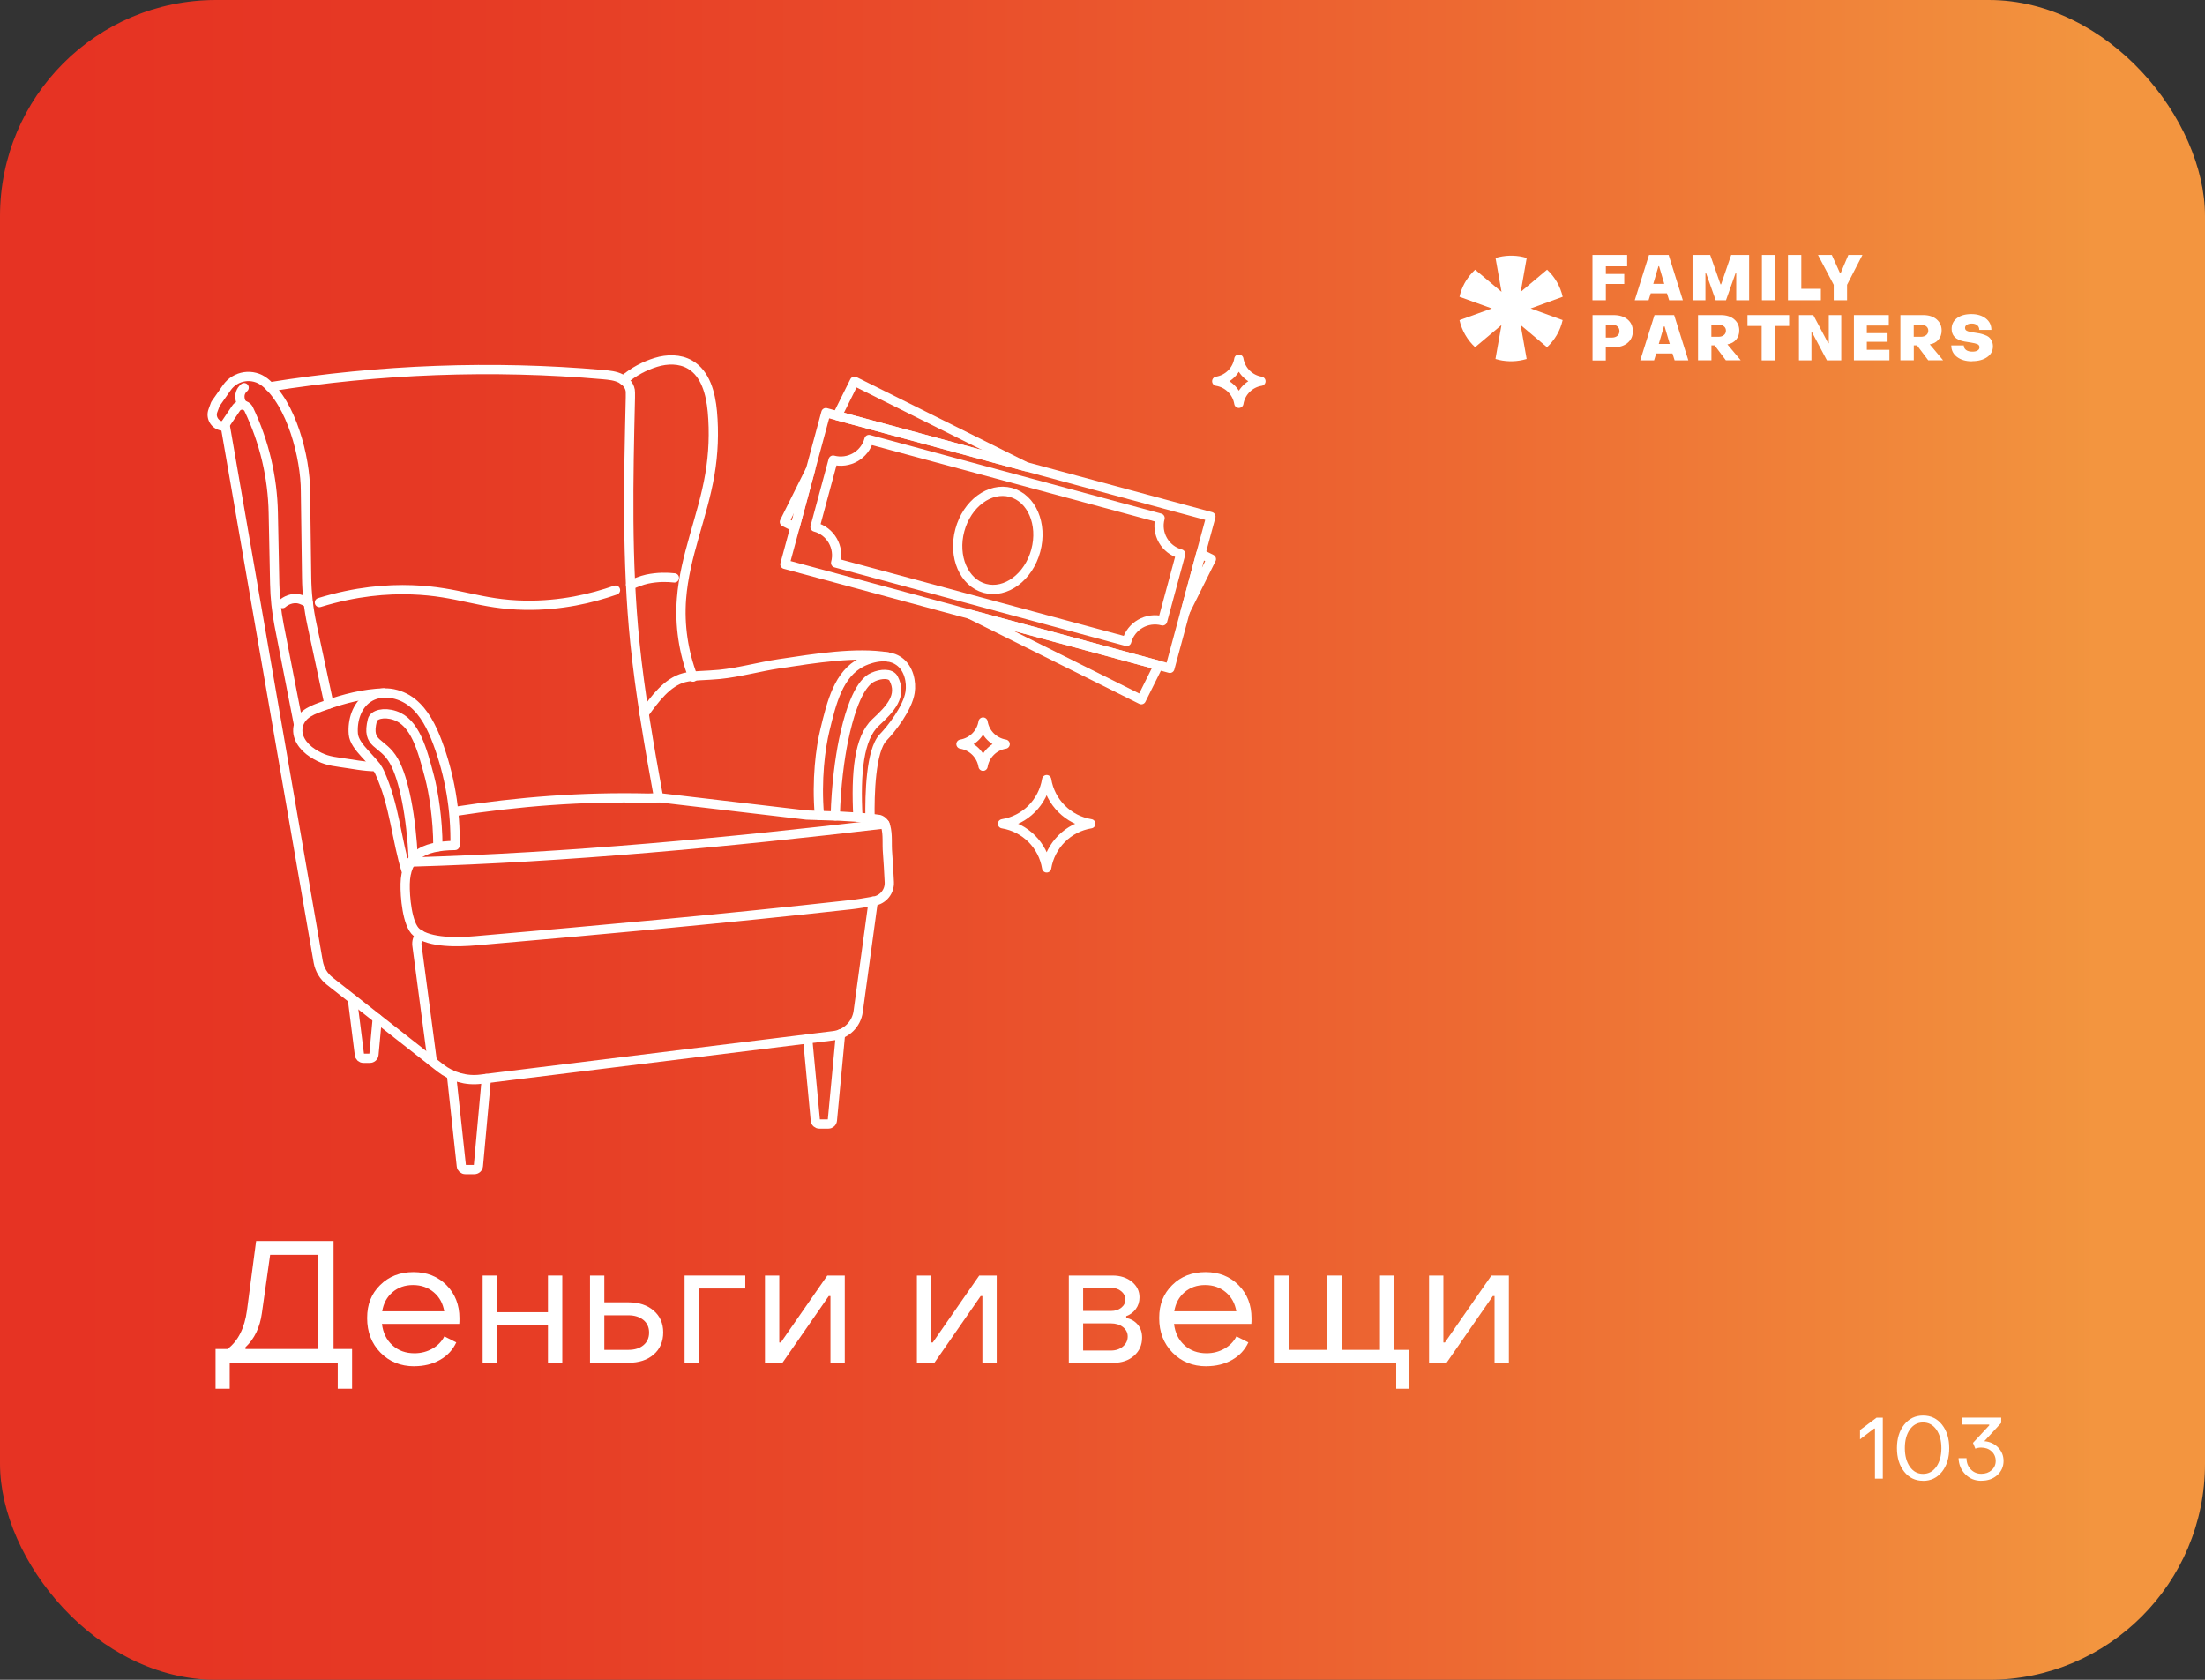 <?xml version="1.0" encoding="UTF-8"?> <svg xmlns="http://www.w3.org/2000/svg" xmlns:xlink="http://www.w3.org/1999/xlink" id="_Слой_1" data-name="Слой 1" viewBox="0 0 357.17 272.13"><rect x="0" y="0" width="357.17" height="272.13" fill="#333333" stroke="none"/> <defs> <style> .cls-1 { fill: #fff; } .cls-2 { fill: none; stroke: #fff; stroke-linecap: round; stroke-linejoin: round; stroke-width: 1.5px; } .cls-3 { fill: url(#_Безымянный_градиент_8); } </style> <linearGradient id="_Безымянный_градиент_8" data-name="Безымянный градиент 8" x1="2392.66" y1="-5301.13" x2="2035.49" y2="-5301.13" gradientTransform="translate(-2035.49 5437.2)" gradientUnits="userSpaceOnUse"> <stop offset=".03" stop-color="#e63323"></stop> <stop offset=".19" stop-color="#e63924"></stop> <stop offset=".41" stop-color="#e94b2a"></stop> <stop offset=".66" stop-color="#ed6932"></stop> <stop offset=".94" stop-color="#f2933e"></stop> <stop offset=".95" stop-color="#f3953f"></stop> </linearGradient> </defs> <rect class="cls-3" width="357.17" height="272.13" rx="35" ry="35" transform="translate(357.17 272.13) rotate(180)"></rect> <g> <path class="cls-1" d="m303.71,239.54v-8.11h-.14l-2.28,1.74v-1.5l2.67-2h1.02v9.87h-1.27Z"></path> <path class="cls-1" d="m311.5,239.89c-1.26,0-2.28-.49-3.06-1.48s-1.17-2.26-1.17-3.81.39-2.82,1.17-3.8,1.8-1.48,3.06-1.48,2.29.49,3.07,1.48,1.17,2.25,1.17,3.8-.39,2.83-1.17,3.82c-.78.98-1.8,1.48-3.07,1.48Zm0-1.12c.9,0,1.61-.39,2.16-1.17.54-.78.81-1.78.81-3s-.27-2.22-.81-3c-.54-.77-1.26-1.16-2.16-1.16s-1.61.39-2.15,1.16c-.54.78-.8,1.77-.8,3s.27,2.24.81,3.01c.54.78,1.25,1.16,2.14,1.16Z"></path> <path class="cls-1" d="m320.94,239.89c-1.03,0-1.89-.35-2.58-1.04s-1.07-1.56-1.11-2.62h1.29c0,.73.23,1.33.69,1.81.46.48,1.03.72,1.71.72s1.23-.2,1.67-.59c.44-.4.66-.9.66-1.5s-.22-1.14-.67-1.55c-.45-.41-1.01-.61-1.69-.61-.35,0-.66.06-.94.18l-.38-.94,2.63-2.83v-.14h-4.4v-1.12h6.34v.85l-2.74,2.97c.9.07,1.64.41,2.23,1.01.59.6.89,1.33.89,2.18,0,.92-.34,1.69-1.01,2.3-.68.61-1.53.91-2.57.91Z"></path> </g> <g> <path class="cls-1" d="m34.92,224.98v-6.44h1.93c1.72-1.29,2.77-3.38,3.16-6.27l1.48-11.23h12.54v17.5h3v6.44h-2.32v-4.2h-17.5v4.2h-2.3Zm4.84-6.44h11.73v-15.26h-7.73l-1.34,9.46c-.32,2.31-1.2,4.15-2.66,5.52v.28Z"></path> <path class="cls-1" d="m67.12,221.34c-2.22,0-4.05-.74-5.49-2.21-1.44-1.47-2.16-3.34-2.16-5.6s.7-3.95,2.11-5.35c1.41-1.4,3.21-2.1,5.39-2.1s3.95.71,5.35,2.11c1.4,1.41,2.1,3.2,2.1,5.36,0,.41,0,.72-.03.92h-12.52c.17,1.44.73,2.59,1.69,3.46.96.87,2.15,1.3,3.57,1.3,1.06,0,2.03-.25,2.9-.74.87-.49,1.52-1.16,1.95-2l1.93.98c-.56,1.21-1.44,2.16-2.65,2.84-1.2.68-2.59,1.02-4.16,1.02Zm-5.21-8.9h10.05c-.21-1.27-.77-2.3-1.69-3.08-.92-.78-2.05-1.18-3.37-1.18s-2.41.39-3.32,1.16c-.91.78-1.46,1.81-1.67,3.09Z"></path> <path class="cls-1" d="m78.18,220.78v-14.14h2.32v5.94h8.26v-5.94h2.32v14.14h-2.32v-6.1h-8.26v6.1h-2.32Z"></path> <path class="cls-1" d="m95.57,220.78v-14.14h2.32v4.34h3.89c1.7,0,3.07.45,4.1,1.34,1.04.9,1.55,2.07,1.55,3.53s-.51,2.69-1.54,3.58c-1.03.9-2.4,1.34-4.12,1.34h-6.22Zm2.32-2.1h3.89c1.03,0,1.84-.25,2.45-.76s.91-1.18.91-2.04-.31-1.54-.92-2.04c-.62-.5-1.43-.76-2.44-.76h-3.89v5.6Z"></path> <path class="cls-1" d="m110.89,220.78v-14.14h9.83v2.1h-7.5v12.04h-2.32Z"></path> <path class="cls-1" d="m123.91,220.78v-14.14h2.32v10.84h.25l7.53-10.84h2.83v14.14h-2.32v-10.81h-.28l-7.5,10.81h-2.83Z"></path> <path class="cls-1" d="m148.52,220.78v-14.14h2.32v10.84h.25l7.53-10.84h2.83v14.14h-2.32v-10.81h-.28l-7.5,10.81h-2.83Z"></path> <path class="cls-1" d="m173.13,220.78v-14.14h7.08c1.27,0,2.31.34,3.14,1.01.82.67,1.23,1.51,1.23,2.52,0,.73-.2,1.36-.6,1.9s-.92.92-1.55,1.15v.28c.77.17,1.39.53,1.86,1.08s.71,1.26.71,2.11c0,1.19-.43,2.17-1.3,2.94-.87.77-1.99,1.15-3.37,1.15h-7.2Zm2.32-8.4h4.51c.67,0,1.23-.18,1.67-.53.44-.35.66-.79.66-1.32s-.22-.97-.66-1.34c-.44-.37-.99-.56-1.67-.56h-4.51v3.75Zm0,6.41h4.48c.8,0,1.46-.22,1.97-.66.51-.44.77-.97.77-1.61s-.26-1.12-.77-1.53c-.51-.4-1.17-.6-1.97-.6h-4.48v4.4Z"></path> <path class="cls-1" d="m195.42,221.34c-2.22,0-4.05-.74-5.49-2.21-1.44-1.47-2.16-3.34-2.16-5.6s.7-3.95,2.11-5.35c1.41-1.4,3.21-2.1,5.39-2.1s3.95.71,5.35,2.11c1.4,1.41,2.1,3.2,2.1,5.36,0,.41,0,.72-.03.92h-12.52c.17,1.44.73,2.59,1.69,3.46.96.87,2.15,1.3,3.57,1.3,1.06,0,2.03-.25,2.9-.74.87-.49,1.52-1.16,1.95-2l1.93.98c-.56,1.21-1.44,2.16-2.65,2.84-1.2.68-2.59,1.02-4.16,1.02Zm-5.21-8.9h10.05c-.21-1.27-.77-2.3-1.69-3.08-.92-.78-2.05-1.18-3.37-1.18s-2.41.39-3.32,1.16c-.91.78-1.46,1.81-1.67,3.09Z"></path> <path class="cls-1" d="m226.16,224.98v-4.2h-19.68v-14.14h2.32v12.04h6.19v-12.04h2.32v12.04h6.22v-12.04h2.32v12.04h2.41v6.3h-2.1Z"></path> <path class="cls-1" d="m231.48,220.78v-14.14h2.32v10.84h.25l7.53-10.84h2.83v14.14h-2.32v-10.81h-.28l-7.5,10.81h-2.83Z"></path> </g> <g> <path class="cls-2" d="m200.67,58.18h0c.3,1.84,1.74,3.28,3.58,3.58h0,0c-1.84.3-3.28,1.74-3.58,3.58h0s0,0,0,0c-.3-1.84-1.74-3.28-3.58-3.58h0,0c1.84-.3,3.28-1.74,3.58-3.58h0Z"></path> <g> <path class="cls-2" d="m43.72,62.66c17.7-2.84,36.13-3.54,53.99-1.97.97.09,1.96.18,2.83.62s1.59,1.3,1.57,2.28v.8c-.31,13.25-.61,26.54.73,39.72.85,8.32,2.34,16.89,3.84,25.12"></path> <path class="cls-2" d="m65.87,141.34c-1.68-5.33-1.9-10.79-4.39-16.25-.91-1.99-4.07-4-4.25-6.18s.55-4.56,2.35-5.8c2.12-1.46,5.16-.9,7.17.7,2.01,1.6,3.19,4.02,4.1,6.43,2,5.33,2.97,11.04,2.85,16.73-5.43.05-7.97,1.85-8.07,6.22-.05,1.97.31,6.6,1.84,7.85,2.16,1.76,6.83,1.6,9.61,1.36,20.61-1.79,39.87-3.52,60.77-5.84.93-.1,2.44-.35,3.75-.58,1.47-.26,2.52-1.57,2.45-3.06-.08-1.64-.19-3.64-.28-4.69-.14-1.64.08-2.92-.3-4.36-.14-.52-.51-.94-1.02-1.11h0c-2.23-.35-6.29-.54-6.29-.54l-5.51-.18-23.79-2.8-1.83.06c-10.75-.25-20.92.54-31.55,2.18h0"></path> <path class="cls-2" d="m135.3,132.17c.12-4.84.75-9.41,1.32-12.17,1.8-8.66,3.96-9.94,4.84-10.33,1.24-.55,2.82-.63,3.28.24,1.48,2.8-.5,4.9-2.91,7.13-2.72,2.53-3.23,8.19-2.86,15.33"></path> <path class="cls-2" d="m132.73,132.09c-.5-5.77.18-10.89.89-13.81,1.09-4.51,2.21-9.12,6-11.01.41-.21,3.74-1.8,6.04-.12,1.59,1.16,2.01,3.38,1.76,5-.39,2.56-3.03,5.94-4.36,7.31-2.03,2.11-2.2,9.34-2.13,13.08"></path> <path class="cls-2" d="m104.34,115.63c1.67-2.32,3.71-5.13,6.48-5.85,1.48-.38,3.67-.32,5.75-.53,3.11-.31,6.47-1.24,9.57-1.71,5.97-.9,12.53-1.96,17.65-1.12"></path> <path class="cls-2" d="m70.93,137.18c0-4.49-.7-8.83-1.36-11.34-1.18-4.47-2.34-8.83-5.6-9.93-1.82-.61-3.43-.14-3.65.73-1.05,4.21,1.59,3.34,3.47,6.63,1.67,2.92,2.83,9.11,3.15,15.89"></path> <path class="cls-2" d="m141.45,145.99l-2.44,17.88c-.28,2.05-1.91,3.66-3.97,3.91l-57.18,7.05c-2.33.29-4.67-.37-6.52-1.81l-17.93-14.08c-.98-.77-1.64-1.87-1.86-3.1l-15.09-87.04"></path> <path class="cls-2" d="m70.03,172l-2.49-18.84c-.08-.63.11-1.26.54-1.73h0"></path> <path class="cls-2" d="m61.11,165l-.54,5.85c-.03.33-.31.59-.65.59h-1.06c-.33,0-.6-.24-.64-.57l-1.14-9.04"></path> <path class="cls-2" d="m78.78,174.72l-1.29,14.16c-.03.33-.31.59-.65.59h-1.47c-.33,0-.61-.25-.64-.58l-1.6-14.78"></path> <path class="cls-2" d="m136.15,167.5l-1.32,14c-.03.33-.31.59-.64.59h-1.48c-.33,0-.61-.25-.64-.59l-1.24-13.19"></path> <path class="cls-2" d="m100.99,61.6c1.66-1.43,3.45-2.34,5.26-2.9,1.81-.56,3.87-.59,5.51.36,2.54,1.46,3.36,4.7,3.63,7.61.31,3.39.17,6.82-.4,10.18-1.15,6.8-4.08,13.26-4.6,20.14-.33,4.3.32,8.68,1.87,12.7"></path> <path class="cls-2" d="m62.17,112.25c-3.32.13-6.38.92-9.52,2.03-1.87.66-3.78,1.28-4.3,3.2-.5,1.83.7,3.49,2.29,4.52,1.59,1.02,2.69,1.28,4.56,1.53,1.87.25,3.75.67,5.73.67"></path> <path class="cls-2" d="m109.24,93.62c-1.14-.13-2.68-.17-4.44.2-.87.18-2.01.67-2.66.92"></path> <path class="cls-2" d="m53.29,114.06l-2.77-12.92c-.53-2.49-.82-5.02-.85-7.56l-.19-13.98c0-5.5-2.28-14.27-6.59-17.69h0c-1.93-1.53-4.75-1.11-6.15.9l-1.85,2.64-.4,1.09c-.41,1.1.31,2.3,1.47,2.47h0c.19.03.38-.06.49-.22l1.79-2.65c.51-.76,1.66-.67,2.05.15h0c2.51,5.26,3.87,10.99,3.98,16.82l.23,11.48c.04,2.22.28,4.43.7,6.62l3.17,16.25"></path> <path class="cls-2" d="m39.55,62.8c-.08.06-.68.56-.69,1.4,0,.82.34,1.21.42,1.28"></path> <path class="cls-2" d="m45.75,97.78c.17-.15,1.1-.93,2.4-.8.74.08,1.54.56,1.79.75"></path> <path class="cls-2" d="m143.33,133.47c-25.34,2.98-51.27,5.44-76.77,6.18"></path> <path class="cls-2" d="m51.74,97.61c5.93-1.82,10.99-2.2,14.98-2.06,7.6.26,10.93,2.38,18.34,2.5,5.8.09,10.78-1.1,14.64-2.45"></path> </g> <g> <polygon class="cls-2" points="187.65 107.77 157.1 99.51 184.87 113.35 187.65 107.77"></polygon> <polygon class="cls-2" points="196.22 90.57 194.51 89.71 191.98 99.08 196.22 90.57"></polygon> <polygon class="cls-2" points="127.06 84.55 128.77 85.4 131.3 76.03 127.06 84.55"></polygon> <polygon class="cls-2" points="138.41 61.76 135.63 67.35 166.18 75.6 138.41 61.76"></polygon> <polygon class="cls-2" points="191.98 99.08 194.51 89.71 196.14 83.69 166.18 75.6 135.63 67.35 133.78 66.85 131.3 76.03 128.77 85.4 127.14 91.42 157.1 99.51 187.65 107.77 189.5 108.27 191.98 99.08"></polygon> <ellipse class="cls-2" cx="161.64" cy="87.56" rx="8.05" ry="6.37" transform="translate(34.96 220.77) rotate(-74.89)"></ellipse> <path class="cls-2" d="m188.32,100.58l2.93-10.84c-2.53-.68-4.02-3.28-3.34-5.81l-47.15-12.73c-.68,2.53-3.28,4.02-5.81,3.34l-2.93,10.84c2.53.68,4.02,3.28,3.34,5.81l47.15,12.73c.68-2.53,3.28-4.02,5.81-3.34Z"></path> </g> <path class="cls-2" d="m169.54,126.3h0c-.6,3.67-3.48,6.56-7.15,7.15h0,0c3.67.6,6.56,3.48,7.15,7.15h0s0,0,0,0c.6-3.67,3.48-6.56,7.15-7.15h0,0c-3.67-.6-6.56-3.48-7.15-7.15h0Z"></path> <path class="cls-2" d="m159.24,116.97h0c-.3,1.84-1.74,3.28-3.58,3.58h0,0c1.84.3,3.28,1.74,3.58,3.58h0s0,0,0,0c.3-1.84,1.74-3.28,3.58-3.58h0,0c-1.84-.3-3.28-1.74-3.58-3.58h0Z"></path> </g> <g> <g> <path class="cls-1" d="m257.95,48.64v-7.34h5.62v1.85h-3.45v1.23h2.98v1.62h-2.98v2.64h-2.16Z"></path> <path class="cls-1" d="m264.8,48.64l2.31-7.34h3.18l2.3,7.34h-2.22l-.35-1.12h-2.63l-.35,1.12h-2.22Zm3-2.66h1.78l-.84-2.85h-.1l-.84,2.85Z"></path> <path class="cls-1" d="m274.16,48.64v-7.34h2.86l1.67,4.76h.1l1.63-4.76h2.91v7.34h-2.09v-4.41h-.1l-1.56,4.41h-1.67l-1.56-4.4h-.1v4.4h-2.09Z"></path> <path class="cls-1" d="m285.4,48.64v-7.34h2.16v7.34h-2.16Z"></path> <path class="cls-1" d="m289.62,48.64v-7.34h2.16v5.49h3.17v1.85h-5.33Z"></path> <path class="cls-1" d="m297.03,48.64v-2.5l-2.55-4.84h2.24l1.33,2.95h.1l1.25-2.95h2.28l-2.49,4.84v2.5h-2.16Z"></path> <path class="cls-1" d="m257.96,58.38v-7.34h3.4c.96,0,1.72.24,2.28.71.56.47.85,1.1.85,1.9s-.28,1.42-.85,1.9-1.33.71-2.3.71h-1.23v2.13h-2.15Zm2.15-3.69h1c.36,0,.65-.1.88-.29.22-.19.33-.44.33-.76s-.11-.57-.33-.76c-.22-.19-.51-.29-.88-.29h-1v2.09Z"></path> <path class="cls-1" d="m265.69,58.38l2.31-7.34h3.18l2.3,7.34h-2.22l-.35-1.12h-2.63l-.35,1.12h-2.22Zm3-2.66h1.78l-.84-2.85h-.1l-.84,2.85Z"></path> <path class="cls-1" d="m275.05,58.38v-7.34h3.7c.9,0,1.62.23,2.16.69s.82,1.06.82,1.81c0,.59-.17,1.08-.51,1.48-.34.4-.79.65-1.33.75l-.08.02,2.16,2.58h-2.41l-1.82-2.42h-.52v2.42h-2.16Zm2.16-3.82h1.16c.35,0,.64-.09.86-.27s.34-.42.34-.72-.11-.53-.34-.71-.51-.27-.86-.27h-1.16v1.96Z"></path> <path class="cls-1" d="m285.36,58.38v-5.57h-2.3v-1.77h6.75v1.77h-2.3v5.57h-2.16Z"></path> <path class="cls-1" d="m291.4,58.38v-7.34h2.32l2.41,4.55h.1v-4.55h2.02v7.34h-2.32l-2.41-4.54h-.1v4.54h-2.02Z"></path> <path class="cls-1" d="m300.3,58.38v-7.34h5.65v1.7h-3.56v1.23h3.36v1.4h-3.36v1.3h3.66v1.7h-5.75Z"></path> <path class="cls-1" d="m307.83,58.38v-7.34h3.7c.9,0,1.62.23,2.16.69s.82,1.06.82,1.81c0,.59-.17,1.08-.51,1.48-.34.4-.79.65-1.33.75l-.08.02,2.16,2.58h-2.41l-1.82-2.42h-.52v2.42h-2.16Zm2.16-3.82h1.16c.35,0,.64-.09.86-.27s.34-.42.34-.72-.11-.53-.34-.71-.51-.27-.86-.27h-1.16v1.96Z"></path> <path class="cls-1" d="m319.41,58.53c-1,0-1.8-.24-2.42-.71-.61-.47-.92-1.09-.92-1.86h2.03c0,.31.13.56.37.74.24.18.58.27,1.02.27.36,0,.64-.06.84-.19.21-.12.31-.3.31-.52,0-.24-.11-.41-.34-.51s-.56-.18-1.01-.25c-.85-.12-1.44-.23-1.75-.35-.94-.33-1.41-.95-1.41-1.87,0-.73.29-1.31.87-1.75.58-.43,1.35-.65,2.32-.65s1.75.24,2.35.71c.6.47.9,1.09.9,1.85h-1.96c0-.32-.11-.57-.33-.75s-.52-.27-.89-.27c-.34,0-.61.07-.8.2-.2.13-.29.3-.29.5,0,.13.04.24.11.33.07.09.2.16.38.22.18.06.34.1.46.12.12.02.33.06.63.1.33.05.6.09.8.13.2.04.45.11.76.22.31.11.55.23.72.37s.33.34.46.6.2.55.2.9c0,.72-.31,1.31-.93,1.74-.62.44-1.44.66-2.46.66Z"></path> </g> <path class="cls-1" d="m253.13,51.86l-5.19-1.89,5.19-1.89c-.39-1.72-1.29-3.24-2.53-4.39l-4.27,3.59.97-5.49c-.73-.23-1.5-.35-2.3-.37h-.45c-.8.02-1.57.15-2.3.37l.97,5.49-4.27-3.59c-.58.54-1.09,1.16-1.51,1.84l-.21.36c-.37.68-.65,1.42-.82,2.19l5.24,1.89-5.24,1.89c.39,1.72,1.29,3.24,2.53,4.39l4.27-3.59-.97,5.49c.73.23,1.5.35,2.3.37h.45c.8-.02,1.57-.15,2.3-.37l-.97-5.49,4.27,3.59c1.25-1.16,2.15-2.68,2.53-4.39Z"></path> </g> </svg> 